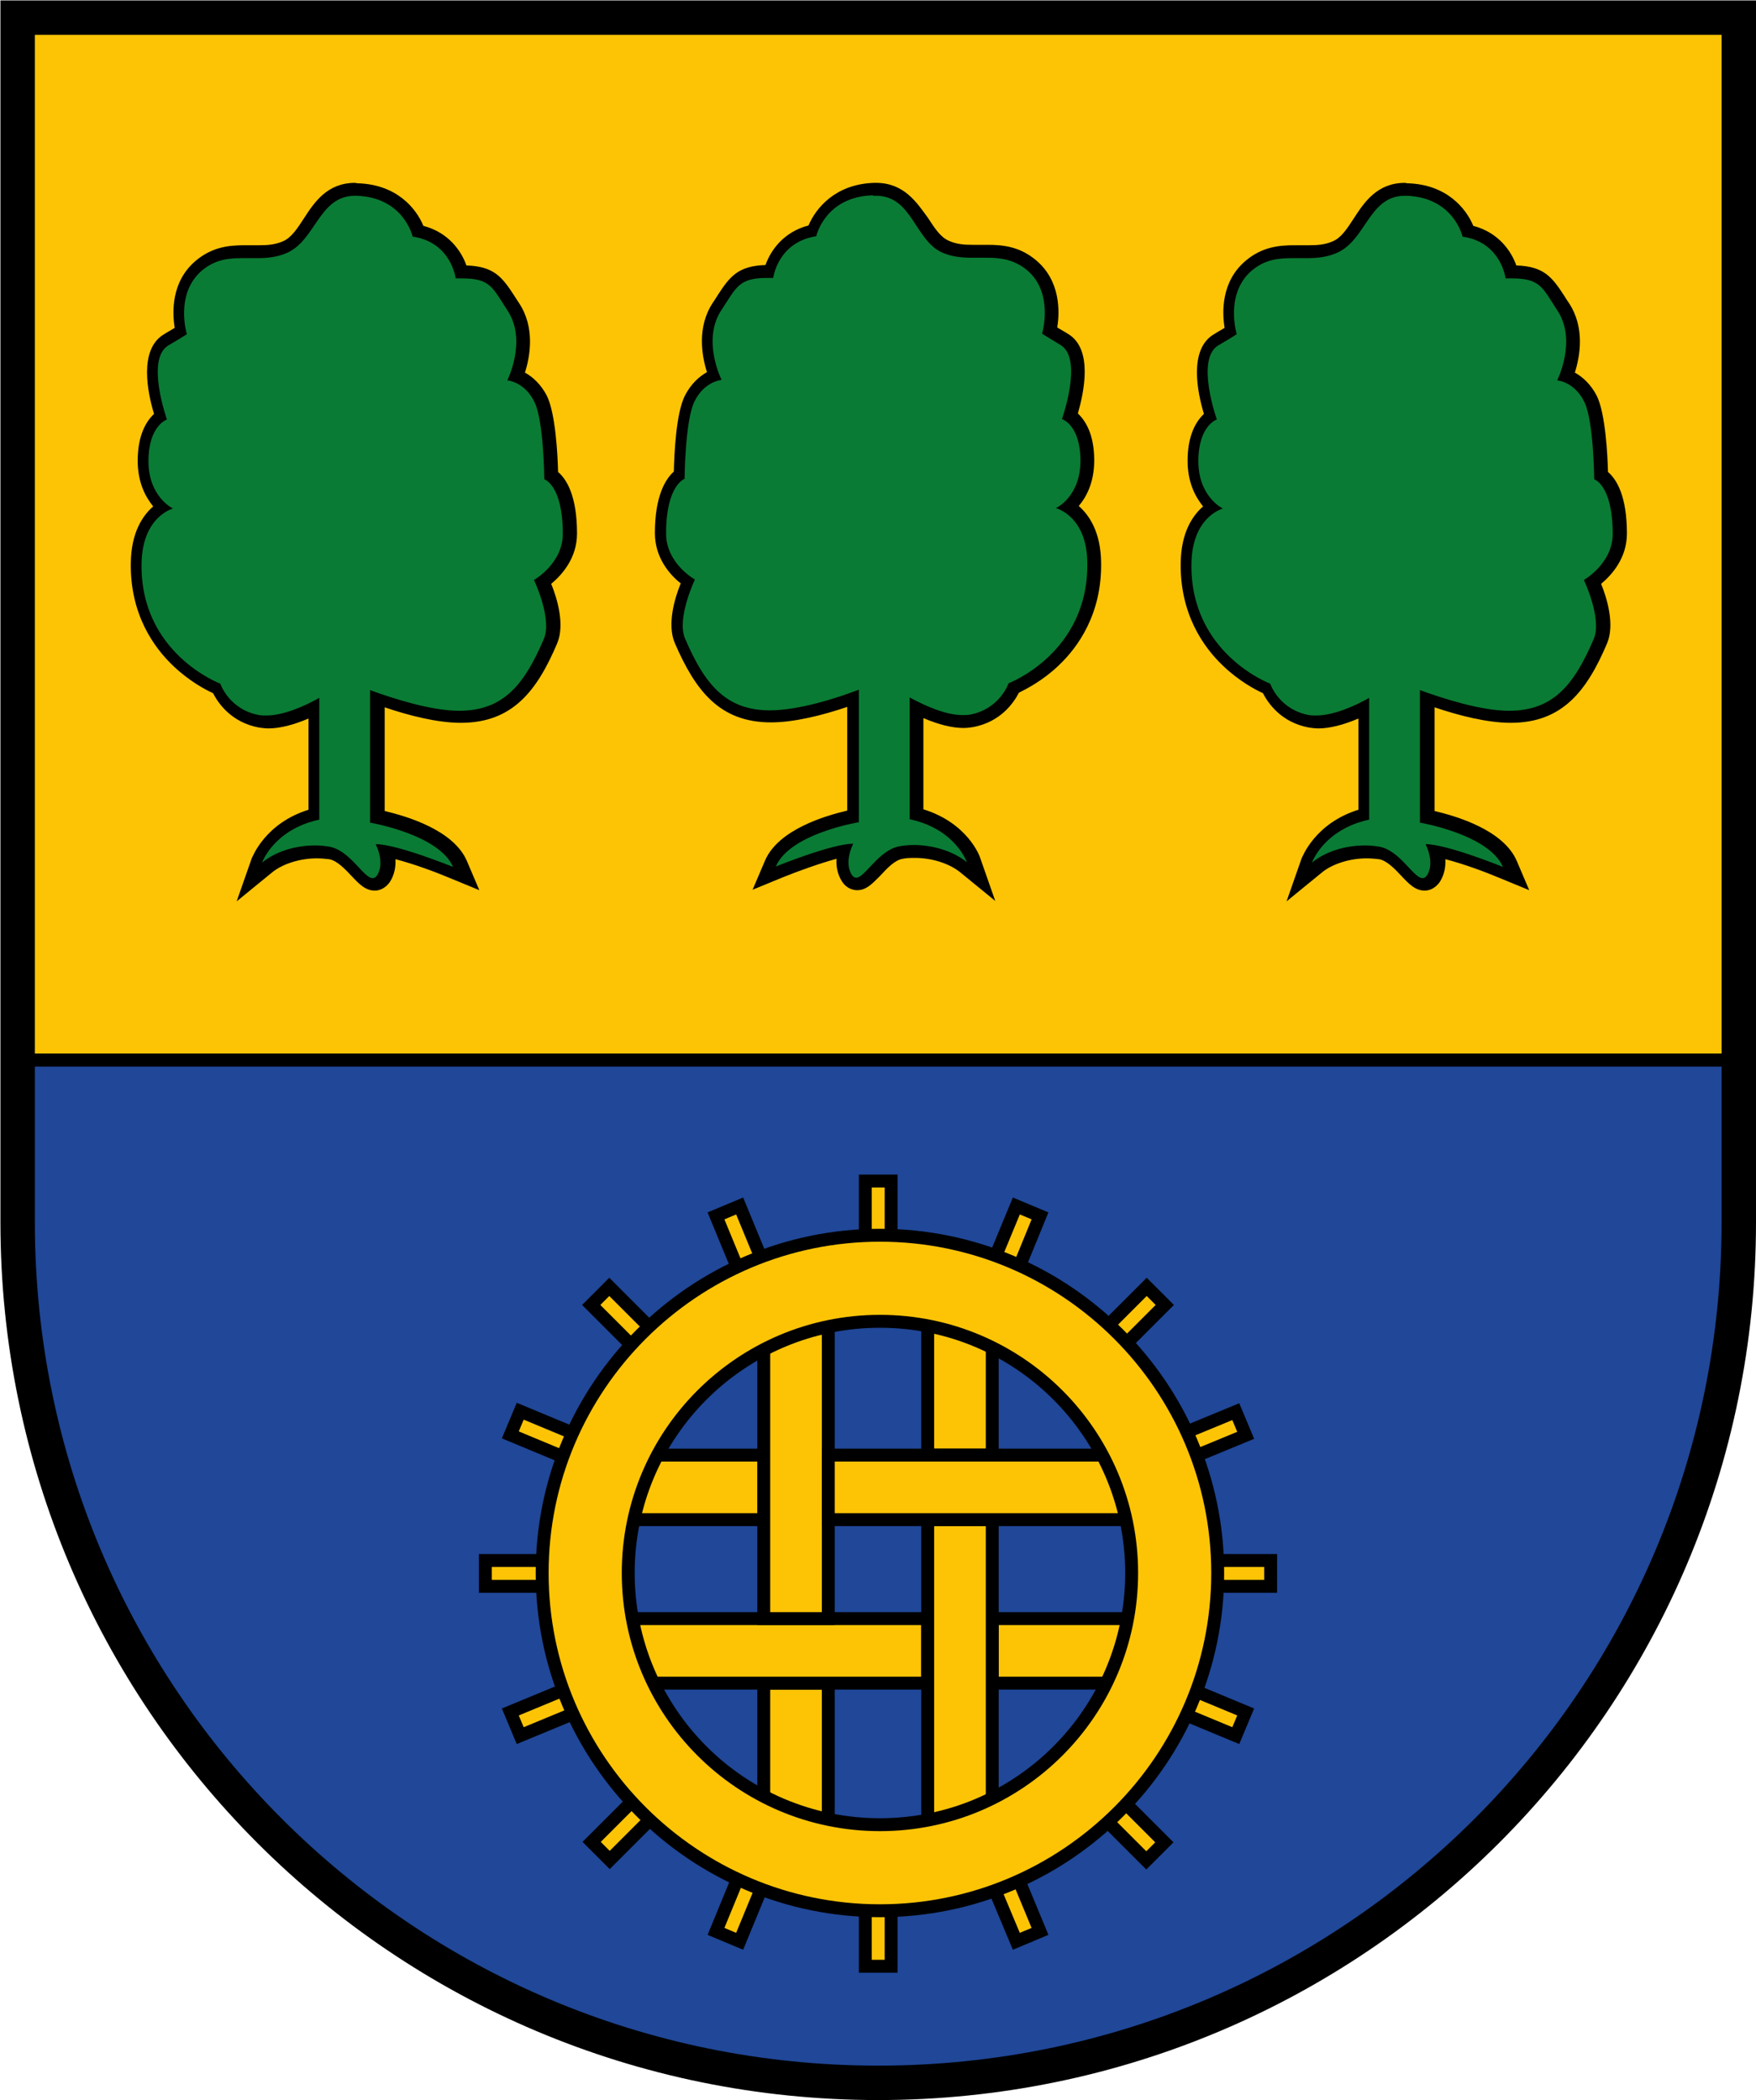 <?xml version="1.0" encoding="utf-8"?>
<!-- Generator: Adobe Illustrator 19.2.1, SVG Export Plug-In . SVG Version: 6.00 Build 0)  -->
<svg version="1.1" id="Layer_1" xmlns="http://www.w3.org/2000/svg" xmlns:xlink="http://www.w3.org/1999/xlink" x="0px" y="0px"
	 viewBox="0 0 408.1 488.1" style="enable-background:new 0 0 408.1 488.1;" xml:space="preserve">
<style type="text/css">
	.st0{fill:#FDC406;stroke:#000000;stroke-width:3;}
	.st1{fill:#204798;stroke:#000000;stroke-width:3;}
	.st2{fill:#FDC406;stroke:#000000;stroke-width:3;stroke-miterlimit:10;}
	.st3{fill:#0A7B34;}
	.st4{fill:none;stroke:#000000;stroke-width:8;}
</style>
<g>
	<rect x="4.1" y="4.1" class="st0" width="400" height="242.3"/>
	<path class="st1" d="M4.1,246.4v37.7c0,110.5,89.5,200,200,200s200-89.5,200-200v-37.7H4.1z"/>
</g>
<g>
	<g>
		<rect x="177.5" y="391.2" class="st2" width="15" height="39"/>
		<rect x="215.6" y="301.2" class="st2" width="15" height="37"/>
		<rect x="230.6" y="376.2" class="st2" width="38" height="15"/>
		<polygon class="st2" points="192.5,376.2 177.5,376.2 139.6,376.2 139.6,391.2 177.5,391.2 192.5,391.2 215.6,391.2 215.6,376.2 
					"/>
		<polygon class="st2" points="215.6,353.2 215.6,376.2 215.6,391.2 215.6,430.2 230.6,430.2 230.6,391.2 230.6,376.2 230.6,353.2 
					"/>
		<rect x="139.6" y="338.2" class="st2" width="38" height="15"/>
		<polygon class="st2" points="177.5,301.2 177.5,338.2 177.5,353.2 177.5,376.2 192.5,376.2 192.5,353.2 192.5,338.2 192.5,301.2 
					"/>
		<polygon class="st2" points="230.6,338.2 215.6,338.2 192.5,338.2 192.5,353.2 215.6,353.2 230.6,353.2 268.5,353.2 268.5,338.2 
					"/>
	</g>
	<g>
		<path class="st2" d="M272.9,368.7h22.4v-6h-22.4c0,0.9,0.1,1.9,0.1,2.8C273,366.6,273,367.7,272.9,368.7z"/>
		<path class="st2" d="M136.1,362.7h-23.3v6h23.3c0-1.1-0.1-2.1-0.1-3.2C136,364.6,136,363.7,136.1,362.7z"/>
		<path class="st2" d="M201.1,434v23h6v-23c-0.8,0-1.7,0.1-2.5,0.1C203.3,434.1,202.2,434,201.1,434z"/>
		<path class="st2" d="M207.1,297.1v-22.6h-6v22.7c1.1-0.1,2.3-0.1,3.5-0.1C205.4,297.1,206.2,297.1,207.1,297.1z"/>
		<path class="st2" d="M254.9,319.1l15.8-15.8l-4.2-4.2l-15.8,15.8C252.1,316.3,253.5,317.7,254.9,319.1z"/>
		<path class="st2" d="M153.9,411.7l-16.4,16.4l4.2,4.2l16.4-16.4"/>
		<path class="st2" d="M250.4,416.4l16,16l4.2-4.2l-16-16C253.3,413.6,251.9,415,250.4,416.4z"/>
		<path class="st2" d="M157.9,315.4l-16.3-16.3l-4.2,4.2l16.3,16.3C155,318.1,156.5,316.7,157.9,315.4z"/>
		<path class="st2" d="M289.5,333.6l-2.3-5.5l-20.6,8.5c0.8,1.8,1.6,3.6,2.3,5.5L289.5,333.6z"/>
		<path class="st2" d="M118.6,397.9l2.3,5.5l21.5-8.9c-0.8-1.8-1.6-3.7-2.3-5.5L118.6,397.9z"/>
		<path class="st2" d="M171.9,280.3l-5.5,2.3l8.7,21.1c1.8-0.9,3.6-1.6,5.5-2.3L171.9,280.3z"/>
		<path class="st2" d="M236.2,451.2l5.5-2.3l-8.7-21c-1.8,0.8-3.7,1.6-5.6,2.3L236.2,451.2z"/>
		<path class="st2" d="M166.4,448.9l5.5,2.3l8.8-21.4c-1.9-0.7-3.7-1.5-5.5-2.3L166.4,448.9z"/>
		<path class="st2" d="M241.7,282.6l-5.5-2.3l-8.6,20.8c1.9,0.7,3.7,1.4,5.6,2.3L241.7,282.6z"/>
		<path class="st2" d="M120.9,328l-2.3,5.5l21.4,8.9c0.7-1.9,1.4-3.7,2.3-5.5L120.9,328z"/>
		<path class="st2" d="M287.2,403.4l2.3-5.5l-20.7-8.6c-0.7,1.9-1.5,3.7-2.3,5.5L287.2,403.4z"/>
	</g>
	<path class="st2" d="M204.5,444.1c-43.3,0-78.5-35.2-78.5-78.5s35.2-78.5,78.5-78.5s78.5,35.2,78.5,78.5S247.8,444.1,204.5,444.1z
		 M204.5,307.1c-32.3,0-58.5,26.2-58.5,58.5s26.2,58.5,58.5,58.5s58.5-26.2,58.5-58.5S236.8,307.1,204.5,307.1z"/>
</g>
<g>
	<g>
		<path class="st3" d="M199.2,205.5c-0.6,0-1.5-0.2-2.2-1.3c-1.4-2.1-1.2-4.6-0.7-6.4c-4.6,0.9-12.2,3.7-15.2,5l-3.4,1.4l1.5-3.4
			c3.1-7.1,15.2-10.1,19.2-11v-27.5c-5.8,2.1-13.3,4.2-19.2,4.2c-11.2,0-16.5-7-21-17.6c-1.8-4.2,0.6-10.9,1.8-13.7
			c-2.1-1.5-6.3-5.3-6.3-11.2c0-9.1,2.8-12.4,4.3-13.5c0.1-3.3,0.4-13.7,2.5-17.8c1.6-3.2,4-4.7,5.6-5.3c-1.2-3.2-3.1-10.3,0.8-16.2
			c0.4-0.6,0.8-1.2,1.1-1.7c2.5-3.9,4-6.3,10.6-6.3c0.1,0,0.2,0,0.3,0c0.9-3.3,3.7-8.1,10.1-9.5c0.9-2.6,4.3-9.3,14.1-9.7
			c0.2,0,0.3,0,0.5,0c5.6,0,8.3,4,10.6,7.6c1.6,2.5,3.2,4.8,5.6,5.9c2.1,0.9,4.1,1,6,1c0.6,0,1.2,0,1.8,0c0.6,0,1.2,0,1.8,0
			c3.3,0,6.9,0.4,10.3,3.3c5.7,4.8,4.8,12.3,4.2,15.2c0.6,0.4,1.6,1,3.4,2c5.4,3.2,2.6,14,1.4,17.8c1.6,1.2,4,4,4,10.4
			c0,5.7-2.4,9-4.3,10.7c2.5,1.6,5.8,5.2,5.9,12.9c0.3,19.6-15.3,27.6-18.7,29.2c-0.8,1.8-3.5,6.4-9.9,7.7c-0.6,0.1-1.3,0.2-2,0.2
			c0,0,0,0,0,0c-2.9,0-6.6-1.1-10.8-3.2v24.7c10.4,2.8,13.1,10.4,13.3,10.7l1.7,5l-4.1-3.4c-2.7-2.2-7.1-3.6-11.3-3.6
			c-1.1,0-2.1,0.1-3.1,0.3c-2.3,0.4-4.4,2.6-6,4.4C201.9,204.2,200.7,205.5,199.2,205.5z"/>
		<path d="M203.6,45.5c8.5,0,9,10.6,15.6,13.3c2.2,0.9,4.4,1.1,6.6,1.1c1.2,0,2.4,0,3.6,0c3.1,0,6.3,0.4,9.3,2.9
			c6.3,5.3,3.5,14.7,3.5,14.7s-0.1,0-0.1,0c0,0,0.4,0.3,4.4,2.7c5.3,3.2,0.3,17.2,0.3,17.2s4.3,1.3,4.3,9.7s-5.7,11-5.7,11
			s7.2,1.8,7.3,12.7c0.3,21-18.3,28-18.3,28s-2,6-9,7.3c-0.5,0.1-1.1,0.1-1.7,0.1c-3.9,0-8.6-2.1-12.3-4.1v28.3
			c10.7,2.3,13.3,10,13.3,10c-2.9-2.4-7.6-4-12.3-4c-1.1,0-2.3,0.1-3.4,0.3c-4.8,0.9-8,7.3-10,7.3c-0.4,0-0.7-0.2-1-0.6
			c-2-3,0.3-7.3,0.3-7.3c-5,0-18,5.3-18,5.3c3.3-7.7,19.3-10.3,19.3-10.3v-30.8c-5.5,2.1-14.1,4.8-20.7,4.8
			c-10.3,0-15.2-6.2-19.7-16.7c-2-4.7,2.3-13.7,2.3-13.7s-6.7-3.7-6.7-10.7c0-11.3,4.3-12.7,4.3-12.7s0.1-13.6,2.3-18
			c2.3-4.7,6.3-5,6.3-5s-4.7-9.3,0-16.3c3.4-5.1,3.9-7.4,10.5-7.4c0.5,0,1,0,1.5,0c0,0,1-8.3,10-9.7c0,0,2-9.1,13-9.5
			C203.3,45.6,203.5,45.5,203.6,45.5 M203.6,42.5L203.6,42.5c-0.2,0-0.3,0-0.5,0c-9,0.3-13.5,5.9-15.2,9.9c-5.8,1.5-8.8,5.8-10,9.2
			c-6.4,0.2-8.3,2.7-11.1,7c-0.3,0.5-0.7,1.1-1.1,1.7c-3.8,5.7-2.6,12.4-1.4,16.2c-1.8,1-3.7,2.7-5.1,5.4
			c-2.1,4.1-2.5,13.6-2.6,17.7c-1.9,1.7-4.4,5.6-4.4,14.3c0,5.8,3.5,9.7,6,11.7c-1.4,3.4-3.2,9.5-1.4,13.8
			c4.8,11.1,10.4,18.5,22.4,18.5c5.4,0,12.1-1.7,17.7-3.6v24.1c-5.1,1.2-16,4.4-19.1,11.6l-2.9,6.8l6.8-2.8
			c3.4-1.4,8.7-3.3,12.7-4.4c-0.1,1.7,0.2,3.6,1.3,5.3c1.1,1.7,2.7,2,3.5,2c2.2,0,3.6-1.6,5.4-3.4c1.5-1.6,3.3-3.6,5.2-3.9
			c0.9-0.2,1.9-0.2,2.9-0.2c3.9,0,7.9,1.3,10.4,3.3l8.2,6.7l-3.5-10c-0.1-0.4-2.9-8.1-13.2-11.3v-21.2c3.5,1.5,6.7,2.3,9.3,2.3
			c0.8,0,1.5-0.1,2.2-0.2c6.5-1.2,9.5-5.7,10.7-8c1.8-0.9,5.5-2.8,9.1-6.2c4.7-4.4,10.2-12.2,10-24.1c-0.1-7-2.7-10.9-5.2-13.1
			c1.8-2.1,3.6-5.5,3.6-10.6c0-6-2-9.2-3.8-10.9c1.4-4.9,3.6-15-2.3-18.5c-1.1-0.7-1.9-1.1-2.5-1.5c0.6-3.6,0.8-10.8-4.9-15.6
			c-3.8-3.2-7.7-3.6-11.3-3.6c-0.6,0-1.2,0-1.8,0c-0.6,0-1.1,0-1.7,0c-1.8,0-3.6-0.1-5.4-0.9c-2-0.8-3.4-3-4.9-5.3
			C213.1,47.1,210.1,42.5,203.6,42.5L203.6,42.5z"/>
	</g>
	<g>
		<path class="st3" d="M86.9,205.5c-1.5,0-2.7-1.3-4.3-3c-1.6-1.8-3.7-3.9-6-4.4c-1-0.2-2.1-0.3-3.1-0.3c-4.2,0-8.6,1.4-11.3,3.6
			l-4.1,3.4l1.7-5c0.1-0.3,2.9-7.9,13.3-10.7v-24.7c-4.2,2.1-7.9,3.2-10.8,3.2c-0.7,0-1.3-0.1-2-0.2c-6.4-1.2-9.1-5.9-9.9-7.7
			c-3.4-1.5-19-9.6-18.7-29.2c0.1-7.7,3.5-11.3,5.9-12.9c-1.9-1.8-4.3-5.1-4.3-10.7c0-6.4,2.4-9.2,4-10.4c-1.2-3.8-4-14.6,1.4-17.8
			c1.8-1,2.8-1.7,3.4-2c-0.6-2.8-1.5-10.3,4.2-15.2c3.4-2.9,7-3.3,10.3-3.3c0.6,0,1.2,0,1.8,0c0.6,0,1.2,0,1.8,0c1.9,0,4-0.1,6-1
			c2.4-1,3.9-3.4,5.6-5.9c2.3-3.6,5-7.6,10.6-7.6c0.1,0,0.3,0,0.5,0c9.7,0.4,13.1,7.1,14.1,9.7c6.4,1.3,9.2,6.2,10.1,9.5
			c0.1,0,0.2,0,0.3,0c6.6,0,8.1,2.4,10.6,6.3c0.3,0.5,0.7,1.1,1.1,1.7c3.9,5.9,2,13,0.8,16.2c1.6,0.6,4,2.1,5.6,5.3
			c2,4.1,2.4,14.5,2.5,17.8c1.6,1.1,4.3,4.4,4.3,13.5c0,5.9-4.2,9.7-6.3,11.2c1.2,2.8,3.6,9.5,1.8,13.7c-4.5,10.5-9.8,17.6-21,17.6
			c-5.9,0-13.4-2.1-19.2-4.2v27.5c4,0.8,16.1,3.9,19.2,11l1.5,3.4l-3.4-1.4c-3-1.2-10.5-4.1-15.2-5c0.5,1.8,0.7,4.3-0.7,6.4
			C88.4,205.3,87.5,205.5,86.9,205.5z"/>
		<path d="M82.5,45.5c0.1,0,0.3,0,0.4,0c11,0.4,13,9.5,13,9.5c9,1.3,10,9.7,10,9.7c0.5,0,1,0,1.5,0c6.6,0,7.1,2.2,10.5,7.4
			c4.7,7,0,16.3,0,16.3s4,0.3,6.3,5c2.2,4.4,2.3,18,2.3,18s4.3,1.3,4.3,12.7c0,6.9-6.7,10.7-6.7,10.7s4.3,9,2.3,13.7
			c-4.5,10.5-9.3,16.7-19.7,16.7c-6.5,0-15.2-2.8-20.7-4.8v30.8c0,0,16,2.7,19.3,10.3c0,0-13-5.3-18-5.3c0,0,2.3,4.3,0.3,7.3
			c-0.3,0.4-0.6,0.6-1,0.6c-2.1,0-5.2-6.4-10-7.3c-1.1-0.2-2.3-0.3-3.4-0.3c-4.7,0-9.3,1.5-12.3,4c0,0,2.7-7.7,13.3-10v-28.3
			c-3.7,2.1-8.5,4.1-12.3,4.1c-0.6,0-1.1,0-1.7-0.1c-7-1.3-9-7.3-9-7.3s-18.7-7-18.3-28c0.2-10.9,7.3-12.7,7.3-12.7s-5.7-2.7-5.7-11
			s4.3-9.7,4.3-9.7s-5-14,0.3-17.2c4.1-2.4,4.4-2.7,4.4-2.7c0,0-0.1,0-0.1,0s-2.8-9.3,3.5-14.7c3.1-2.6,6.2-2.9,9.3-2.9
			c1.2,0,2.4,0,3.6,0c2.2,0,4.4-0.2,6.6-1.1C73.4,56.1,74,45.5,82.5,45.5 M82.5,42.5c-6.5,0-9.5,4.6-11.9,8.3
			c-1.5,2.3-2.9,4.5-4.9,5.3C63.9,56.9,62,57,60.3,57c-0.6,0-1.2,0-1.7,0c-0.6,0-1.2,0-1.8,0c-3.6,0-7.5,0.4-11.3,3.6
			c-5.7,4.8-5.5,11.9-4.9,15.6c-0.6,0.4-1.4,0.8-2.5,1.5c-5.9,3.5-3.8,13.6-2.3,18.5c-1.8,1.7-3.8,4.9-3.8,10.9
			c0,5,1.8,8.4,3.6,10.6c-2.5,2.2-5.1,6.1-5.2,13.1c-0.2,11.9,5.3,19.7,10,24.1c3.6,3.4,7.3,5.4,9.1,6.2c1.2,2.3,4.2,6.8,10.7,8
			c0.7,0.1,1.5,0.2,2.2,0.2c2.6,0,5.8-0.8,9.3-2.3v21.2c-10.2,3.2-13,11-13.2,11.3l-3.5,10l8.2-6.7c2.4-2,6.5-3.3,10.4-3.3
			c1,0,2,0.1,2.9,0.2c1.8,0.3,3.7,2.3,5.2,3.9c1.7,1.8,3.2,3.4,5.4,3.4c0.8,0,2.3-0.3,3.5-2c1.1-1.7,1.4-3.6,1.3-5.3
			c4,1,9.4,3,12.7,4.4l6.8,2.8l-2.9-6.8c-3.1-7.2-14-10.4-19.1-11.6v-24.1c5.6,1.9,12.2,3.6,17.7,3.6c12,0,17.7-7.4,22.4-18.5
			c1.8-4.3,0-10.4-1.4-13.8c2.4-2,6-5.9,6-11.7c0-8.7-2.4-12.6-4.4-14.3c-0.1-4.1-0.6-13.6-2.6-17.7c-1.4-2.7-3.3-4.4-5.1-5.4
			c1.2-3.8,2.4-10.5-1.4-16.2c-0.4-0.6-0.8-1.2-1.1-1.7c-2.8-4.3-4.7-6.8-11.1-7c-1.2-3.4-4.2-7.7-10-9.2c-1.7-4.1-6.2-9.6-15.2-9.9
			C82.8,42.6,82.7,42.5,82.5,42.5L82.5,42.5z"/>
	</g>
	<g>
		<path class="st3" d="M330.9,205.5c-1.5,0-2.7-1.3-4.3-3c-1.6-1.8-3.7-3.9-6-4.4c-1-0.2-2.1-0.3-3.1-0.3c-4.2,0-8.6,1.4-11.3,3.6
			l-4.1,3.4l1.7-5c0.1-0.3,2.9-7.9,13.3-10.7v-24.7c-4.2,2.1-7.9,3.2-10.8,3.2c-0.7,0-1.3-0.1-2-0.2c-6.4-1.2-9.1-5.9-9.9-7.7
			c-3.4-1.5-19-9.6-18.7-29.2c0.1-7.7,3.5-11.3,5.9-12.9c-1.9-1.8-4.3-5.1-4.3-10.7c0-6.4,2.4-9.2,4-10.4c-1.2-3.8-4-14.6,1.4-17.8
			c1.8-1,2.8-1.7,3.4-2c-0.6-2.8-1.5-10.3,4.2-15.2c3.4-2.9,7-3.3,10.3-3.3c0.6,0,1.2,0,1.8,0c0.6,0,1.2,0,1.8,0c1.9,0,4-0.1,6-1
			c2.4-1,3.9-3.4,5.6-5.9c2.3-3.6,5-7.6,10.6-7.6c0.1,0,0.3,0,0.5,0c9.7,0.4,13.1,7.1,14.1,9.7c6.4,1.3,9.2,6.2,10.1,9.5
			c0.1,0,0.2,0,0.3,0c6.6,0,8.1,2.4,10.6,6.3c0.3,0.5,0.7,1.1,1.1,1.7c3.9,5.9,2,13,0.8,16.2c1.6,0.6,4,2.1,5.6,5.3
			c2,4.1,2.4,14.5,2.5,17.8c1.6,1.1,4.3,4.4,4.3,13.5c0,5.9-4.2,9.7-6.3,11.2c1.2,2.8,3.6,9.5,1.8,13.7c-4.5,10.5-9.8,17.6-21,17.6
			c-5.9,0-13.4-2.1-19.2-4.2v27.5c4,0.8,16.1,3.9,19.2,11l1.5,3.4l-3.4-1.4c-3-1.2-10.5-4.1-15.2-5c0.5,1.8,0.7,4.3-0.7,6.4
			C332.4,205.3,331.5,205.5,330.9,205.5z"/>
		<path d="M326.5,45.5c0.1,0,0.3,0,0.4,0c11,0.4,13,9.5,13,9.5c9,1.3,10,9.7,10,9.7c0.5,0,1,0,1.5,0c6.6,0,7.1,2.2,10.5,7.4
			c4.7,7,0,16.3,0,16.3s4,0.3,6.3,5c2.2,4.4,2.3,18,2.3,18s4.3,1.3,4.3,12.7c0,6.9-6.7,10.7-6.7,10.7s4.3,9,2.3,13.7
			c-4.5,10.5-9.3,16.7-19.7,16.7c-6.5,0-15.2-2.8-20.7-4.8v30.8c0,0,16,2.7,19.3,10.3c0,0-13-5.3-18-5.3c0,0,2.3,4.3,0.3,7.3
			c-0.3,0.4-0.6,0.6-1,0.6c-2.1,0-5.2-6.4-10-7.3c-1.1-0.2-2.3-0.3-3.4-0.3c-4.7,0-9.3,1.5-12.3,4c0,0,2.7-7.7,13.3-10v-28.3
			c-3.7,2.1-8.5,4.1-12.3,4.1c-0.6,0-1.1,0-1.7-0.1c-7-1.3-9-7.3-9-7.3s-18.7-7-18.3-28c0.2-10.9,7.3-12.7,7.3-12.7s-5.7-2.7-5.7-11
			s4.3-9.7,4.3-9.7s-5-14,0.3-17.2c4.1-2.4,4.4-2.7,4.4-2.7c0,0-0.1,0-0.1,0s-2.8-9.3,3.5-14.7c3.1-2.6,6.2-2.9,9.3-2.9
			c1.2,0,2.4,0,3.6,0c2.2,0,4.4-0.2,6.6-1.1C317.5,56.1,318,45.5,326.5,45.5 M326.5,42.5c-6.5,0-9.5,4.6-11.9,8.3
			c-1.5,2.3-2.9,4.5-4.9,5.3c-1.8,0.8-3.7,0.9-5.4,0.9c-0.6,0-1.2,0-1.7,0c-0.6,0-1.2,0-1.8,0c-3.6,0-7.5,0.4-11.3,3.6
			c-5.7,4.8-5.5,11.9-4.9,15.6c-0.6,0.4-1.4,0.8-2.5,1.5c-5.9,3.5-3.8,13.6-2.3,18.5c-1.8,1.7-3.8,4.9-3.8,10.9
			c0,5,1.8,8.4,3.6,10.6c-2.5,2.2-5.1,6.1-5.2,13.1c-0.2,11.9,5.3,19.7,10,24.1c3.6,3.4,7.3,5.4,9.1,6.2c1.2,2.3,4.2,6.8,10.7,8
			c0.7,0.1,1.5,0.2,2.2,0.2c2.6,0,5.8-0.8,9.3-2.3v21.2c-10.2,3.2-13,11-13.2,11.3l-3.5,10l8.2-6.7c2.4-2,6.5-3.3,10.4-3.3
			c1,0,2,0.1,2.9,0.2c1.8,0.3,3.7,2.3,5.2,3.9c1.7,1.8,3.2,3.4,5.4,3.4c0.8,0,2.3-0.3,3.5-2c1.1-1.7,1.4-3.6,1.3-5.3
			c4,1,9.4,3,12.7,4.4l6.8,2.8l-2.9-6.8c-3.1-7.2-14-10.4-19.1-11.6v-24.1c5.6,1.9,12.2,3.6,17.7,3.6c12,0,17.7-7.4,22.4-18.5
			c1.8-4.3,0-10.4-1.4-13.8c2.4-2,6-5.9,6-11.7c0-8.7-2.4-12.6-4.4-14.3c-0.1-4.1-0.6-13.6-2.6-17.7c-1.4-2.7-3.3-4.4-5.1-5.4
			c1.2-3.8,2.4-10.5-1.4-16.2c-0.4-0.6-0.8-1.2-1.1-1.7c-2.8-4.3-4.7-6.8-11.1-7c-1.2-3.4-4.2-7.7-10-9.2c-1.7-4.1-6.2-9.6-15.2-9.9
			C326.8,42.6,326.7,42.5,326.5,42.5L326.5,42.5z"/>
	</g>
</g>
<path class="st4" d="M4.1,4.1v280c0,110.5,89.5,200,200,200s200-89.5,200-200V4.1H4.1z"/>
</svg>
